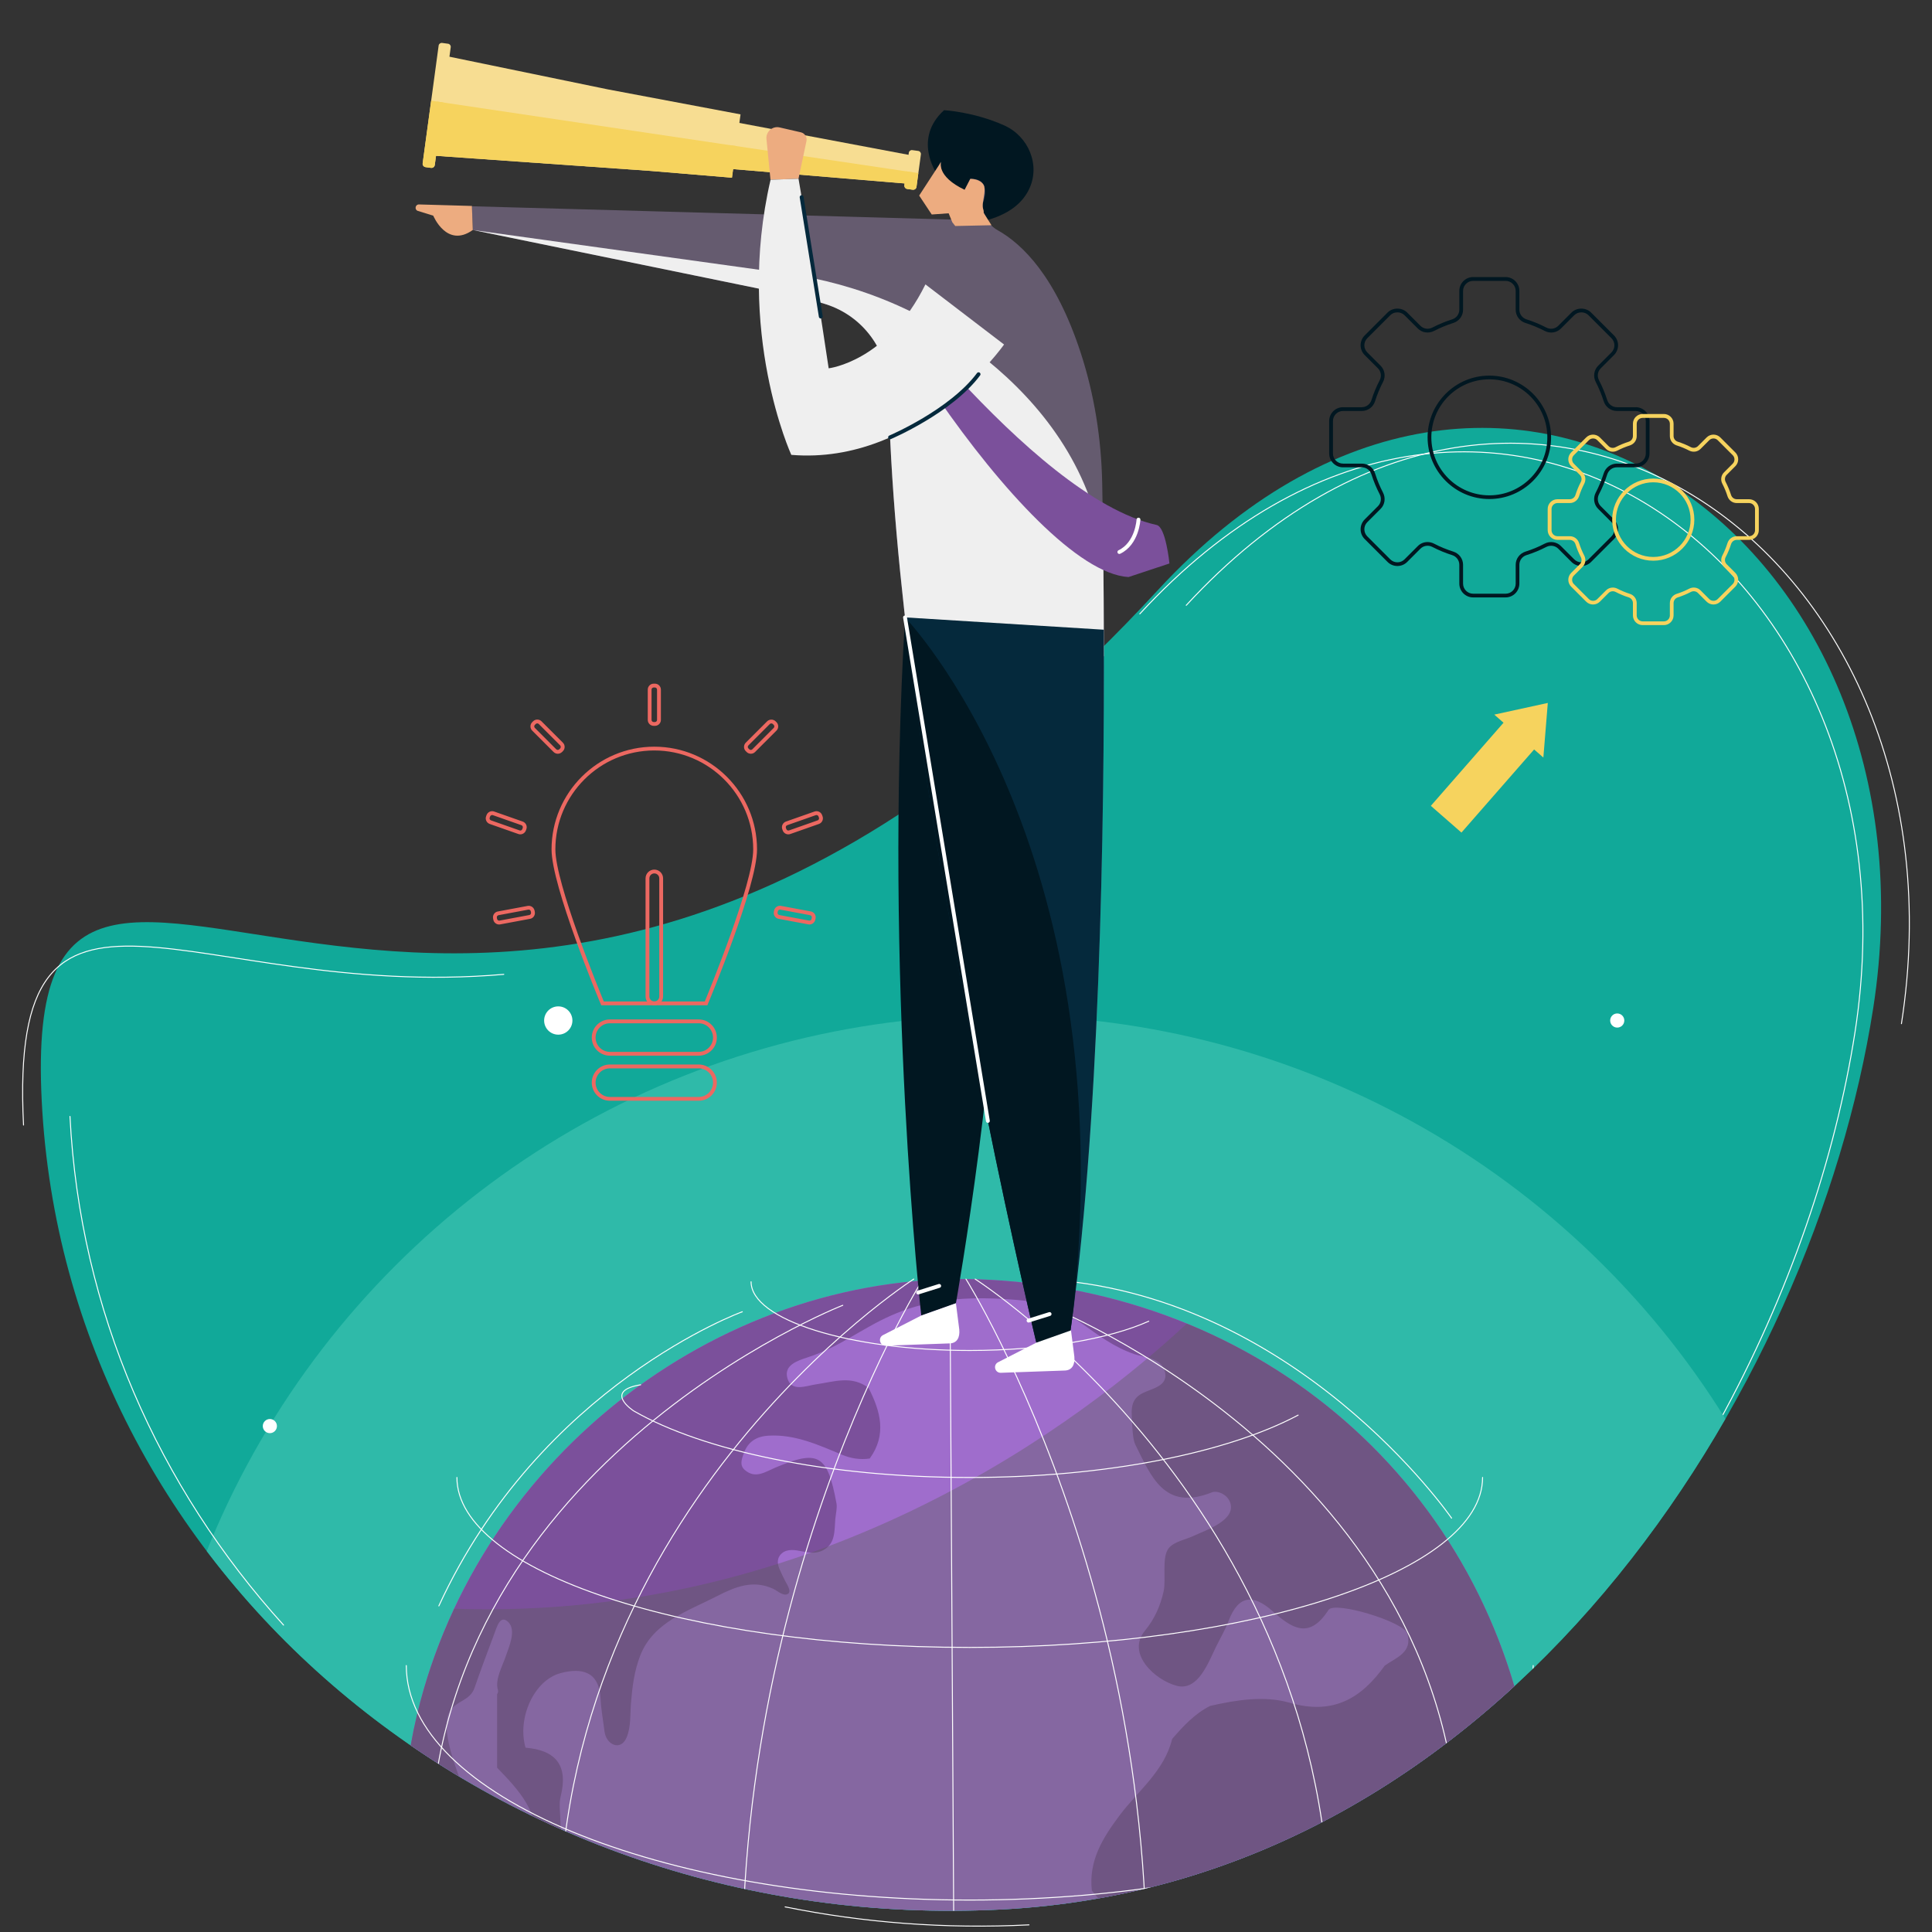 <?xml version="1.0" encoding="UTF-8"?> <!-- Generator: Adobe Illustrator 25.4.1, SVG Export Plug-In . SVG Version: 6.00 Build 0) --> <svg xmlns="http://www.w3.org/2000/svg" xmlns:xlink="http://www.w3.org/1999/xlink" version="1.1" id="Layer_1" x="0px" y="0px" viewBox="0 0 500 500" style="enable-background:new 0 0 500 500;" xml:space="preserve"><rect x="0" y="0" width="500" height="500" fill="#333333" stroke="none"/> <style type="text/css"> .st0{fill:#11A999;} .st1{fill:none;stroke:#FFFFFF;stroke-width:0.25;stroke-linecap:round;stroke-miterlimit:10;} .st2{clip-path:url(#SVGID_00000036239456162759082760000008251925949491979711_);} .st3{fill:#2FBAA9;} .st4{fill-rule:evenodd;clip-rule:evenodd;fill:#9F6DCC;} .st5{fill-rule:evenodd;clip-rule:evenodd;fill:#7B509B;} .st6{fill:none;} .st7{opacity:0.39;fill:#5D5D5D;} .st8{fill-rule:evenodd;clip-rule:evenodd;fill:none;stroke:#FFFFFF;stroke-width:0.25;stroke-linecap:round;stroke-miterlimit:10;} .st9{fill:#FFFFFF;} .st10{fill-rule:evenodd;clip-rule:evenodd;fill:#F7DD92;} .st11{fill-rule:evenodd;clip-rule:evenodd;fill:#F6D35E;} .st12{fill-rule:evenodd;clip-rule:evenodd;fill:#011721;} .st13{opacity:0.37;fill-rule:evenodd;clip-rule:evenodd;fill:#BBA1D6;} .st14{fill-rule:evenodd;clip-rule:evenodd;fill:#EFEFEF;} .st15{fill-rule:evenodd;clip-rule:evenodd;fill:#EDAC80;} .st16{fill-rule:evenodd;clip-rule:evenodd;fill:#05293C;} .st17{fill-rule:evenodd;clip-rule:evenodd;fill:#FFFFFF;} .st18{fill-rule:evenodd;clip-rule:evenodd;fill:none;stroke:#FFFFFF;stroke-linecap:round;stroke-miterlimit:10;} .st19{fill-rule:evenodd;clip-rule:evenodd;fill:none;stroke:#05293C;stroke-linecap:round;stroke-miterlimit:10;} .st20{fill:#011721;} .st21{fill:#F6D35E;} .st22{fill:#EDAC80;} .st23{fill:#EC6861;} </style> <g> <path class="st0" d="M10.8,284.95C16.98,407.13,128.1,500.8,258.99,494.18c130.89-6.63,210.43-134.69,225.79-233.22 c18.85-120.87-96.22-204.6-185.09-108.28C123.18,344,4.61,162.78,10.8,284.95z"></path> <path class="st1" d="M492.09,264.93C510.93,144.05,395.87,60.32,307,156.65"></path> <path class="st1" d="M444.73,368.25c18.38-33.33,30.31-68.8,35.34-101.1c18.85-120.87-96.22-204.6-185.09-108.28"></path> <g> <defs> <path id="SVGID_1_" d="M10.8,284.95C16.98,407.13,128.1,500.8,258.99,494.18c130.89-6.63,210.43-134.69,225.79-233.22 C503.62,140.08,378.16-28.93,289.3,67.39C112.79,258.72,4.61,162.78,10.8,284.95z"></path> </defs> <clipPath id="SVGID_00000062898409295111853510000015445633432110332312_"> <use xlink:href="#SVGID_1_" style="overflow:visible;"></use> </clipPath> <g style="clip-path:url(#SVGID_00000062898409295111853510000015445633432110332312_);"> <ellipse transform="matrix(0.707 -0.707 0.707 0.707 -266.418 324.728)" class="st3" cx="258.77" cy="483.96" rx="221.19" ry="221.19"></ellipse> <path class="st4" d="M105.88,504.96c-2.4-20.5-2.81-40.88,2.05-61.21c16.09-67.35,79.79-115.99,147.77-112.56 c74.03,3.74,131.7,56.66,141.08,128.38c3.54,30.01-3.4,55.89-4.53,59.38c-17.98,55.33-54.7,91.78-111.83,103.11 c-59.31,11.77-108.89-7.91-146.79-55.5C119.19,548.41,111.6,527.08,105.88,504.96z"></path> <g> <path class="st5" d="M105.88,504.96c-2.4-20.5-2.81-40.88,2.05-61.21c16.09-67.35,79.79-115.99,147.77-112.56 c74.03,3.74,131.7,56.66,141.08,128.38c3.54,30.01-3.4,55.89-4.53,59.38c-17.98,55.33-54.7,91.78-111.83,103.11 c-59.31,11.77-108.89-7.91-146.79-55.5C119.19,548.41,111.6,527.08,105.88,504.96z M138.46,480.35 c-0.02-0.63-0.03-1.25-0.05-1.88c1.6-9.26-4.11-15.12-9.76-21c0-6.34,0-12.68,0-19.02c0.25-0.35,0.32-0.72,0.2-1.13 c-0.81-2.69,1.26-6.28,2.08-8.78c0.73-2.22,2.79-6.6,0.61-8.75c-2.09-2.05-2.96,1.29-3.62,3.05c-1.74,4.64-3.49,9.27-5.1,13.95 c-2.36,6.84-14.16-0.46-1.43,29.45c5.89,13.84-12.45,24.97-9.87,39.79c4.2,24.1,16.8,46.73,33.11,64.93 c4.61,5.15,15.82,7.14,21.39,11.23c2.66,1.94,5.41,3.75,8.21,5.47c1.16,0.71,5.27,3.92,6.65,3.08 c2.57-1.55-3.78-9.22-4.78-10.53c-2.21-2.9-4.74-5.78-6.15-9.18c-1.59-3.84-1.26-8.05-1.97-12.07 c-1.42-7.99-7.16-14.44-11.1-21.28c-1.95-3.39-3.83-6.84-5.53-10.37c-1.5-3.12-3.97-7.17-4.42-10.64 c-0.51-3.9-1.02-7.79-1.52-11.69c1.4-2.94,4.65-5.64,1.02-9.18c-4.44-4.31-5.48-10.42-8.28-15.6L138.46,480.35z M156.44,448.05 c-0.34-2.77-0.87-5.54-1-8.32c-0.33-7.12-4.77-8.2-10.33-6.74c-6.9,1.82-11.32,11.65-9.1,19.31c7.99,0.65,11.08,4.73,9.08,12.65 c-0.45,1.78-0.15,3.77-0.08,5.65c0.46,13.45,1.57,13.59,14.75,16.94c16.11,4.1,32.71,8.82,42.82,23.53 c7.85,11.42,17.87,18.33,31.34,20.6c8.72,1.48,12.08,6.02,8.34,14.61c-6.85,14.84-17.85,24.54-33.19,30.94 c-8.36,3.49-13.47,12.11-10.18,22.69c0.8,3.51,3.53,4.79,6.53,6.12c45.14,20.04,109.11,14.02,143.24-21.7 c4.49-2.15,2.73-11.88,1.31-15.83c-3.4-9.46-5.8-19.13-5.13-29.31c2.54-14.1-1.08-18.22-14.9-16.91 c-2.5,0.23-4.99,0.74-7.5,0.95c-14.09,1.2-20.89-2.51-27.44-15.13c-3.49-6.72-7.48-13.07-12.43-18.82 c-0.87-7.72,2.8-13.62,7.21-19.5c4.79-6.37,11.55-11.45,13.57-19.74c2.87-3.32,5.84-6.53,9.83-8.55 c6.82-1.56,14.06-2.7,20.57-0.82c11.23,3.23,18.52-1.07,24.63-9.62c2.95-2.08,7.29-3.42,5.81-8.33 c-0.91-3.01-18.85-8.46-20.38-6.07c-5,7.82-9.59,4.66-14.49,0.3c-4.94-4.39-8.79-4.22-11.35,2.5c-0.88,2.34-2.17,4.52-3.28,6.77 c-1.9,3.84-4.59,11.49-10.1,10.08c-5.6-1.43-13.2-8.34-8.28-14.28c2.47-3,4.01-6.43,4.84-10.21c0.68-3.08-0.57-8.79,1.31-11.13 c1.39-1.74,4.48-2.26,6.41-3.18c3.05-1.46,11.44-4.11,9.39-8.91c-0.81-1.89-3.2-2.94-4.68-2.35 c-12.37,4.9-15.68-4.27-19.76-12.37c-0.81-1.62-0.8-5.62-0.92-7.52c-0.16-2.51,0.31-4.52,2.72-5.76 c2.58-1.33,7.17-1.87,5.71-6.07c-1.09-3.15-5.12-3.16-7.76-4.07c-10.81-3.71-15.79-12.41-27.06-13.69 c-35.81-4.06-40.83,9.11-57.45,14.51c-2.71,0.88-6.23,2.03-5.29,5.4c1.02,3.67,4.87,1.96,7.4,1.6 c4.66-0.67,9.26-2.39,13.61,0.93c3.1,6.04,4.76,12.11,0.3,18.27c-2.53,0.35-4.83,0-7.28-1.02c-6.04-2.53-12.08-5.29-18.9-4.9 c-3.1,0.18-5.32,1.52-6.42,4.58c-0.55,1.53-1.13,3.09,0.27,4.3c2.7,2.35,5.23,0.54,7.79-0.56c11.31-4.81,13.59-3.48,15.94,9.21 c0.22,1.2-0.21,2.88-0.31,4.1c-0.25,3.11,0.05,6.24-3.07,7.98c-1.75,0.98-3.65,0.71-5.53,0.33c-1.72-0.34-3.74-0.74-5.22,0.5 c-1.29,1.08-1.25,2.64-0.62,4.07c0.47,1.07,0.96,2.13,1.51,3.17c0.41,0.78,1.99,3.07,0.26,3.43c-1.08,0.22-2.47-1.05-3.4-1.48 c-5.19-2.39-9.75-0.56-14.52,1.89c-7.57,3.89-16.48,6.73-19.86,15.32c-1.58,4.03-2.08,8.11-2.43,12.39 c-0.23,2.86,0.03,6.17-1.12,8.86C160.65,453.29,156.87,451.59,156.44,448.05z"></path> </g> <path class="st6" d="M318.58,331.02c0,0-82.79,95.61-213.43,84.59l-26.97,40.07l16.03,107.18l112.69,74.12l154.26-16.53 l75.63-51.08c0,0,37.56-187.81,37.56-191.82c0-4.01-102.17-71.62-102.17-71.62L318.58,331.02z"></path> <path class="st6" d="M318.58,331.02c0,0-82.79,95.61-213.43,84.59l-26.97,40.07l16.03,107.18l112.69,74.12l154.26-16.53 l75.63-51.08c0,0,37.56-187.81,37.56-191.82c0-4.01-102.17-71.62-102.17-71.62L318.58,331.02z"></path> <path class="st7" d="M307.15,342.54c-25.82,24.05-93.93,77.1-189.6,73.8c-4.07,8.7-7.34,17.86-9.62,27.4 c-4.86,20.33-4.45,40.71-2.05,61.21c5.72,22.12,13.31,43.45,27.75,61.59c37.89,47.59,87.48,67.27,146.79,55.5 c57.14-11.33,93.86-47.78,111.83-103.11c1.13-3.49,8.08-29.37,4.53-59.38C389.72,405.59,355.3,362.27,307.15,342.54z"></path> <path class="st8" d="M297.3,341.93c-10.24,4.58-27.17,7.57-46.33,7.57c-31.26,0-56.59-7.96-56.59-17.78"></path> <path class="st8" d="M335.96,366.23c-18.32,9.73-49.55,16.14-84.99,16.14c-36.74,0-68.95-6.89-86.96-17.22c0,0-8-5.15,1.79-6.77"></path> <path class="st8" d="M383.69,382.36c0,24.29-59.42,43.99-132.72,43.99s-132.72-19.69-132.72-43.99"></path> <path class="st8" d="M396.79,431.04c0,33.52-65.29,60.69-145.82,60.69s-145.82-27.17-145.82-60.69"></path> <path class="st8" d="M249.99,331.02c0,0,58.69,93.12,44.55,217.31"></path> <path class="st8" d="M252.37,331.02c0,0,95.76,61.22,91.75,176.41"></path> <path class="st8" d="M270.73,337.81c0,0,107.85,42.04,106.84,144.56"></path> <path class="st8" d="M238.86,331.02c0,0-58.69,93.12-44.55,217.31"></path> <path class="st8" d="M236.48,331.02c0,0-95.76,61.22-91.75,176.41"></path> <path class="st8" d="M218.11,337.81c0,0-107.85,42.04-106.84,144.56"></path> <line class="st8" x1="245.84" y1="331.72" x2="247.13" y2="548.33"></line> <path class="st8" d="M375.67,392.9c0,0-40.4-58.66-106.51-61.89"></path> <path class="st8" d="M192.11,339.48c0,0-52.16,18.9-78.54,76.13"></path> </g> </g> <path class="st1" d="M203.19,493.5c20.23,4.09,41.4,5.75,63.11,4.65"></path> <path class="st1" d="M18.11,288.93c2.55,50.41,22.97,95.97,55.27,131.64"></path> <path class="st1" d="M130.38,252.16C49.42,259.18,2.13,212.84,6.09,291.16"></path> <circle class="st9" cx="144.48" cy="264.11" r="3.66"></circle> <path class="st9" d="M71.67,369.07c0,1.01-0.82,1.83-1.83,1.83c-1.01,0-1.83-0.82-1.83-1.83s0.82-1.83,1.83-1.83 C70.85,367.24,71.67,368.06,71.67,369.07z"></path> <path class="st9" d="M420.37,264.11c0,1.01-0.82,1.83-1.83,1.83c-1.01,0-1.83-0.82-1.83-1.83c0-1.01,0.82-1.83,1.83-1.83 C419.55,262.28,420.37,263.1,420.37,264.11z"></path> <g> <g> <polygon class="st10" points="189.72,31.51 236.68,40.36 235.7,47.61 188.07,43.63 "></polygon> <polygon class="st10" points="157.3,23.13 191.65,29.6 189.43,45.99 168.32,44.23 111.17,40.21 114.68,14.34 "></polygon> <path class="st10" d="M113.52,11.79l-4.14,30.56c-0.06,0.43,0.25,0.83,0.68,0.89l1.56,0.21c0.43,0.06,0.83-0.25,0.89-0.68 l4.14-30.56c0.06-0.43-0.25-0.83-0.68-0.89l-1.56-0.21C113.98,11.06,113.57,11.36,113.52,11.79z"></path> <path class="st10" d="M235.2,39.53l-1.15,8.48c-0.06,0.43,0.25,0.83,0.68,0.89l1.56,0.21c0.43,0.06,0.83-0.25,0.89-0.68 l1.15-8.48c0.06-0.43-0.25-0.83-0.68-0.89l-1.56-0.21C235.66,38.79,235.26,39.1,235.2,39.53z"></path> <polygon class="st11" points="235.7,47.61 188.07,43.63 188.9,37.56 236.11,44.58 "></polygon> <path class="st11" d="M237.2,48.27c-0.07,0.52-0.55,0.89-1.08,0.82l-1.24-0.17c-0.52-0.07-0.89-0.55-0.82-1.08l0.47-3.5 l3.13,0.46L237.2,48.27z"></path> <polygon class="st11" points="189.43,45.99 168.32,44.23 111.17,40.21 113.06,26.28 190.54,37.81 "></polygon> <path class="st11" d="M112.53,42.62c-0.07,0.52-0.55,0.89-1.08,0.82l-1.24-0.17c-0.52-0.07-0.89-0.55-0.82-1.08l2.19-16.13 l3.13,0.46L112.53,42.62z"></path> </g> <path class="st12" d="M242.33,44.75c0,0-6.1-8.86,1.99-16.23c0,0,7.55,0.37,15.52,3.91c6.35,2.82,9.5,10.31,6.47,16.57 c-1.65,3.41-5.11,6.61-11.9,8.24l-8.62-7.06L242.33,44.75z"></path> <path class="st13" d="M247.25,55.51L247.25,55.51c-0.03-0.43-0.38-0.78-0.82-0.79l-2.4-0.05l-3.35-5.59l2.73-7.19 c-0.06,6.04,5.94,7.83,5.94,7.83l1.76-3.43c5.89-0.17,3.23,6.34,3.23,6.34l0.01,0.5c0.04,2.68,1.49,5.13,3.83,6.44 c6.45,3.61,15.06,12.03,21.48,31.65c3.58,10.94,5.37,22.39,5.59,33.9c0.7,36.4,1.91,150.7-8.6,222.05l-8.45,0.3 c0,0-36.67-152.36-38.25-246.89c-0.17-10.01-6.65-18.79-16.18-21.84c-2.16-0.69-4.61-1.37-7.38-2l-84.04-17.23l-0.22-6.13 L246,56.81C246.71,56.83,247.29,56.22,247.25,55.51z"></path> <path class="st14" d="M203.19,70.75c19.12,2.66,37.27,10.27,52.25,22.45c13.64,11.09,26.74,27.21,30.08,49.38 c0.09,7.89,0.16,17.1,0.17,27.26l-49.16,8.66c-3.62-27.39-6.18-54.43-6.57-77.91c-0.17-10.01-6.65-18.79-16.18-21.84 c-2.16-0.69-4.61-1.37-7.38-2l-84.04-17.23L203.19,70.75z"></path> <path class="st15" d="M206.65,46.26l2.06-9.74c0.22-1.03-0.43-2.05-1.46-2.28l-5.48-1.26c-1.86-0.43-3.6,1.1-3.41,3l1.04,10.55 L206.65,46.26z"></path> <path class="st15" d="M122.13,53.3l-13.68-0.39c-0.93-0.04-1.25,1.23-0.41,1.64l4.09,1.27c0,0,3.49,8.51,10.23,3.7L122.13,53.3z"></path> <path class="st12" d="M234.22,159.79c-5.59,93.78,4.2,180.68,4.2,180.68l8.97-3.18c0,0,12.15-68.52,10.72-108.34l2.45-43.89 C260.57,185.06,234.31,158.35,234.22,159.79z"></path> <path class="st16" d="M285.67,162.97c0.19,50.79-1.03,129.92-9.02,184.2l-8.45,0.3c0,0-23.96-99.59-33.98-187.69L285.67,162.97z"></path> <path class="st17" d="M247.39,337.28l0.87,6.79c0.2,2.12-0.62,3.53-2.44,3.6l-16.58,0.59c-1.5,0.05-2.09-1.93-0.79-2.7l9.97-5.1 L247.39,337.28z"></path> <line class="st18" x1="237.62" y1="334.5" x2="243.06" y2="332.79"></line> <path class="st12" d="M277.79,338.9c-0.25,1.91-0.5,3.8-0.77,5.66l-1.52,2.66l-7.3,0.26c0,0-23.96-99.59-33.98-187.69 C234.22,159.79,290.72,218.01,277.79,338.9z"></path> <path class="st17" d="M277.17,344.3l0.87,6.79c0.2,2.12-0.62,3.53-2.44,3.6l-16.58,0.59c-1.5,0.05-2.09-1.93-0.79-2.7l9.97-5.1 L277.17,344.3z"></path> <line class="st18" x1="266.19" y1="341.77" x2="271.63" y2="340.07"></line> <line class="st18" x1="255.66" y1="290.09" x2="234.22" y2="159.79"></line> <path class="st5" d="M292.06,149.34l10.59-3.51c0,0-0.93-9.43-3.3-9.96c-16.56-3.68-36.09-21.56-51.34-38 c-16.47-17.75-13.23-6.33-5.34,5.09C259.12,126.79,279.18,148.6,292.06,149.34z"></path> <path class="st14" d="M259.85,89.16c0,0-21.94,31.3-55.06,28.56c0,0-14.53-31.7-5.37-71.2l7.24-0.26c0,0,3.43,19.91,7.8,49.06 c0,0,15.19-1.73,25.04-21.72L259.85,89.16z"></path> <path class="st19" d="M230.35,113.18c0,0,15.72-6.68,22.9-16.33"></path> <line class="st19" x1="207.46" y1="51.02" x2="212.42" y2="81.92"></line> <path class="st18" d="M294.64,134.48c0,0-0.32,6.17-4.95,8.38"></path> </g> </g> <g> <path class="st20" d="M389.64,154.61h-8.4c-1.97,0-3.57-1.6-3.57-3.58v-4.87c0-1.14-0.75-2.15-1.86-2.5 c-1.75-0.55-3.47-1.26-5.11-2.11c-1.04-0.54-2.28-0.36-3.09,0.45l-3.44,3.44c-1.39,1.39-3.66,1.39-5.06,0l-5.94-5.94 c-1.39-1.39-1.39-3.66,0-5.06l3.44-3.44c0.81-0.81,0.99-2.05,0.45-3.09c-0.85-1.63-1.56-3.35-2.12-5.11 c-0.35-1.11-1.35-1.86-2.5-1.86h-4.87c-1.97,0-3.58-1.6-3.58-3.58v-8.4c0-1.97,1.6-3.58,3.58-3.58h4.87c1.14,0,2.15-0.75,2.5-1.86 c0.55-1.76,1.27-3.48,2.12-5.11c0.54-1.04,0.36-2.28-0.45-3.09l-3.44-3.44c-1.39-1.39-1.39-3.66,0-5.06l5.94-5.94 c1.35-1.35,3.71-1.35,5.06,0l3.44,3.44c0.81,0.81,2.04,0.99,3.09,0.45c1.63-0.85,3.35-1.56,5.11-2.12c1.12-0.35,1.86-1.35,1.86-2.5 v-4.87c0-1.97,1.6-3.58,3.57-3.58h8.4c1.97,0,3.57,1.6,3.57,3.58v4.87c0,1.14,0.75,2.15,1.86,2.5c1.76,0.56,3.48,1.27,5.11,2.12 c1.04,0.54,2.28,0.36,3.09-0.45l3.44-3.44c1.35-1.35,3.71-1.35,5.06,0l5.94,5.94c1.39,1.39,1.39,3.66,0,5.06l-3.44,3.44 c-0.81,0.81-0.99,2.05-0.45,3.09c0.85,1.63,1.56,3.35,2.12,5.11c0.35,1.11,1.36,1.86,2.5,1.86h4.87c1.97,0,3.58,1.6,3.58,3.58v8.4 c0,1.97-1.6,3.58-3.58,3.58h-4.87c-1.14,0-2.15,0.75-2.5,1.86c-0.55,1.76-1.27,3.48-2.12,5.11c-0.54,1.04-0.36,2.28,0.45,3.09 l3.44,3.44c1.39,1.39,1.39,3.66,0,5.06l-5.94,5.94c-1.39,1.39-3.66,1.39-5.06,0l-3.44-3.44c-0.81-0.81-2.05-0.98-3.09-0.45 c-1.64,0.85-3.36,1.56-5.11,2.11c-1.12,0.35-1.86,1.36-1.86,2.5v4.87C393.21,153.01,391.61,154.61,389.64,154.61z M369.44,140.28 c0.57,0,1.16,0.14,1.7,0.42c1.59,0.83,3.26,1.51,4.96,2.05c1.52,0.48,2.54,1.85,2.54,3.42v4.87c0,1.44,1.17,2.61,2.61,2.61h8.4 c1.44,0,2.61-1.17,2.61-2.61v-4.87c0-1.57,1.02-2.94,2.54-3.42c1.7-0.53,3.37-1.22,4.96-2.05c1.41-0.74,3.1-0.49,4.21,0.62 l3.44,3.44c1.02,1.02,2.67,1.02,3.69,0l5.94-5.94c1.02-1.02,1.02-2.67,0-3.69l-3.44-3.44c-1.11-1.1-1.36-2.8-0.62-4.21 c0.82-1.58,1.51-3.25,2.05-4.96c0.48-1.52,1.85-2.54,3.42-2.54h4.87c1.44,0,2.61-1.17,2.61-2.61v-8.4c0-1.44-1.17-2.61-2.61-2.61 h-4.87c-1.57,0-2.94-1.02-3.42-2.54c-0.54-1.7-1.23-3.37-2.05-4.96c-0.73-1.41-0.48-3.11,0.62-4.21l3.44-3.44 c1.02-1.02,1.02-2.67,0-3.69l-5.94-5.94c-0.99-0.99-2.7-0.99-3.69,0l-3.44,3.44c-1.11,1.11-2.8,1.36-4.21,0.62 c-1.58-0.82-3.25-1.51-4.96-2.05c-1.52-0.48-2.54-1.85-2.54-3.42v-4.87c0-1.44-1.17-2.61-2.61-2.61h-8.4 c-1.44,0-2.61,1.17-2.61,2.61v4.87c0,1.57-1.02,2.94-2.54,3.42c-1.71,0.54-3.38,1.23-4.96,2.05c-1.41,0.73-3.1,0.49-4.21-0.62 l-3.44-3.44c-0.99-0.99-2.71-0.99-3.69,0l-5.94,5.94c-1.02,1.02-1.02,2.67,0,3.69l3.44,3.44c1.11,1.11,1.36,2.8,0.62,4.21 c-0.82,1.58-1.51,3.25-2.05,4.96c-0.48,1.52-1.85,2.54-3.42,2.54h-4.87c-1.44,0-2.61,1.17-2.61,2.61v8.4 c0,1.44,1.17,2.61,2.61,2.61h4.87c1.57,0,2.94,1.02,3.42,2.54c0.54,1.71,1.23,3.37,2.05,4.96c0.73,1.41,0.49,3.11-0.62,4.21 l-3.44,3.44c-1.02,1.02-1.02,2.67,0,3.69l5.94,5.94c1.02,1.02,2.67,1.02,3.69,0l3.44-3.44 C367.6,140.64,368.51,140.28,369.44,140.28z M385.44,129.15c-8.81,0-15.98-7.17-15.98-15.97s7.17-15.97,15.98-15.97 c8.81,0,15.98,7.17,15.98,15.97S394.25,129.15,385.44,129.15z M385.44,98.17c-8.28,0-15.01,6.73-15.01,15.01 s6.73,15.01,15.01,15.01s15.01-6.73,15.01-15.01S393.71,98.17,385.44,98.17z"></path> </g> <g> <path class="st21" d="M430.61,161.78h-5.5c-1.38,0-2.51-1.12-2.51-2.51v-3.19c0-0.67-0.44-1.27-1.1-1.48 c-1.17-0.37-2.3-0.84-3.37-1.4c-0.62-0.32-1.35-0.21-1.83,0.26l-2.25,2.25c-0.98,0.98-2.57,0.98-3.55,0l-3.89-3.89 c-0.98-0.98-0.98-2.57,0-3.55l2.25-2.25c0.48-0.48,0.58-1.21,0.26-1.83c-0.56-1.07-1.03-2.21-1.4-3.37c-0.21-0.66-0.8-1.1-1.48-1.1 h-3.19c-1.38,0-2.51-1.13-2.51-2.51v-5.5c0-1.38,1.12-2.51,2.51-2.51h3.19c0.68,0,1.27-0.44,1.48-1.1c0.37-1.16,0.84-2.3,1.4-3.37 c0.32-0.61,0.21-1.35-0.26-1.83l-2.25-2.25c-0.98-0.98-0.98-2.57,0-3.55l3.89-3.89c0.98-0.98,2.57-0.98,3.55,0l2.25,2.25 c0.48,0.48,1.21,0.59,1.83,0.26c1.08-0.56,2.21-1.03,3.37-1.4c0.66-0.21,1.1-0.8,1.1-1.48v-3.19c0-1.38,1.12-2.51,2.51-2.51h5.5 c1.38,0,2.51,1.12,2.51,2.51v3.19c0,0.68,0.44,1.27,1.1,1.48c1.16,0.37,2.29,0.83,3.37,1.4c0.61,0.32,1.35,0.21,1.83-0.26 l2.25-2.25c0.98-0.98,2.57-0.98,3.55,0l3.89,3.89c0.98,0.98,0.98,2.57,0,3.55l-2.25,2.25c-0.48,0.48-0.58,1.21-0.26,1.83 c0.56,1.08,1.03,2.21,1.4,3.37c0.21,0.66,0.8,1.1,1.48,1.1h3.19c1.38,0,2.51,1.12,2.51,2.51v5.5c0,1.38-1.12,2.51-2.51,2.51h-3.19 c-0.68,0-1.27,0.44-1.48,1.1c-0.37,1.16-0.83,2.3-1.4,3.37c-0.32,0.61-0.21,1.35,0.26,1.83l2.25,2.25c0.98,0.98,0.98,2.57,0,3.55 l-3.89,3.89c-0.98,0.98-2.57,0.98-3.55,0l-2.25-2.25c-0.48-0.48-1.21-0.58-1.83-0.26c-1.07,0.56-2.21,1.03-3.37,1.4 c-0.66,0.21-1.1,0.8-1.1,1.48v3.19C433.12,160.65,431.99,161.78,430.61,161.78z M417.39,152.06c0.4,0,0.81,0.1,1.19,0.29 c1.02,0.53,2.11,0.98,3.22,1.33c1.06,0.34,1.78,1.3,1.78,2.4v3.19c0,0.85,0.69,1.54,1.54,1.54h5.5c0.85,0,1.54-0.69,1.54-1.54 v-3.19c0-1.1,0.71-2.06,1.78-2.4c1.11-0.35,2.19-0.8,3.22-1.33c0.99-0.51,2.18-0.34,2.95,0.44l2.25,2.25c0.6,0.6,1.58,0.6,2.18,0 l3.89-3.89c0.6-0.6,0.6-1.58,0-2.18l-2.25-2.25c-0.78-0.78-0.95-1.96-0.44-2.95c0.54-1.03,0.98-2.11,1.33-3.22 c0.34-1.06,1.3-1.78,2.4-1.78h3.19c0.85,0,1.54-0.69,1.54-1.54v-5.5c0-0.85-0.69-1.54-1.54-1.54h-3.19c-1.1,0-2.06-0.71-2.4-1.78 c-0.35-1.11-0.8-2.19-1.33-3.22c-0.52-0.99-0.34-2.18,0.44-2.95l2.25-2.25c0.6-0.6,0.6-1.58,0-2.18l-3.89-3.89 c-0.6-0.6-1.58-0.6-2.18,0l-2.25,2.25c-0.78,0.78-1.96,0.95-2.95,0.44c-1.03-0.53-2.11-0.98-3.22-1.33 c-1.06-0.34-1.78-1.3-1.78-2.4v-3.19c0-0.85-0.69-1.54-1.54-1.54h-5.5c-0.85,0-1.54,0.69-1.54,1.54v3.19c0,1.1-0.71,2.06-1.78,2.4 c-1.11,0.35-2.19,0.8-3.22,1.33c-0.99,0.52-2.18,0.34-2.95-0.44l-2.25-2.25c-0.6-0.6-1.58-0.6-2.18,0l-3.89,3.89 c-0.6,0.6-0.6,1.58,0,2.18l2.25,2.25c0.78,0.78,0.95,1.96,0.44,2.95c-0.53,1.03-0.98,2.11-1.33,3.22c-0.34,1.06-1.3,1.78-2.4,1.78 h-3.19c-0.85,0-1.54,0.69-1.54,1.54v5.5c0,0.85,0.69,1.54,1.54,1.54h3.19c1.1,0,2.06,0.71,2.4,1.78c0.35,1.11,0.8,2.19,1.33,3.22 c0.51,0.99,0.34,2.18-0.44,2.95l-2.25,2.25c-0.6,0.6-0.6,1.58,0,2.18l3.89,3.89c0.6,0.6,1.58,0.6,2.18,0l2.25-2.25 C416.1,152.31,416.74,152.06,417.39,152.06z M427.86,145.11c-5.86,0-10.63-4.77-10.63-10.63c0-5.86,4.77-10.63,10.63-10.63 s10.63,4.77,10.63,10.63C438.49,140.34,433.72,145.11,427.86,145.11z M427.86,124.82c-5.33,0-9.66,4.33-9.66,9.66 c0,5.33,4.33,9.66,9.66,9.66s9.66-4.33,9.66-9.66C437.52,129.15,433.19,124.82,427.86,124.82z"></path> </g> <g> <path class="st22" d="M246.46,57.53l-0.95-2.33l-4.38,0.31l-3.25-4.9l5.67-8.72c0,0-1.32,3.7,6.1,7.23l1.46-2.83 c0,0,2.48-0.08,3.45,1.56c0.61,1.04-0.07,3.52-0.21,4.78c-0.17,1.42,0.27,1.45,0.23,2.46l2.01,3.2l-9.37,0.2L246.46,57.53z"></path> </g> <g> <g> <path class="st23" d="M183.07,260.16H155.6l-0.13-0.3c-0.52-1.24-12.73-30.53-12.73-40.03c0-14.66,11.93-26.59,26.59-26.59 c14.66,0,26.59,11.93,26.59,26.59c0,9.5-12.21,38.79-12.73,40.03L183.07,260.16z M156.26,259.17h26.14 c1.32-3.19,12.53-30.55,12.53-39.35c0-14.12-11.48-25.6-25.6-25.6c-14.12,0-25.6,11.48-25.6,25.6 C143.73,228.62,154.94,255.98,156.26,259.17z"></path> </g> <g> <path class="st23" d="M180.83,273.21h-22.99c-2.59,0-4.69-2.1-4.69-4.69c0-2.58,2.1-4.69,4.69-4.69h22.99 c2.58,0,4.69,2.1,4.69,4.69C185.52,271.1,183.42,273.21,180.83,273.21z M157.84,264.82c-2.04,0-3.7,1.66-3.7,3.7 c0,2.04,1.66,3.7,3.7,3.7h22.99c2.04,0,3.7-1.66,3.7-3.7c0-2.04-1.66-3.7-3.7-3.7H157.84z"></path> </g> <g> <path class="st23" d="M169.5,187.85h-0.32c-0.85,0-1.54-0.69-1.54-1.54v-7.84c0-0.85,0.69-1.54,1.54-1.54h0.32 c0.85,0,1.54,0.69,1.54,1.54v7.84C171.04,187.16,170.35,187.85,169.5,187.85z M169.17,177.92c-0.31,0-0.55,0.25-0.55,0.55v7.84 c0,0.31,0.25,0.55,0.55,0.55h0.32c0.31,0,0.55-0.25,0.55-0.55v-7.84c0-0.3-0.25-0.55-0.55-0.55H169.17z"></path> </g> <g> <g> <path class="st23" d="M194.32,195.07c-0.41,0-0.8-0.16-1.09-0.45l-0.23-0.23c-0.29-0.29-0.45-0.68-0.45-1.09s0.16-0.8,0.45-1.09 l5.54-5.54c0.58-0.58,1.6-0.58,2.18,0l0.23,0.23c0.29,0.29,0.45,0.68,0.45,1.09c0,0.41-0.16,0.8-0.45,1.09l-5.54,5.54 C195.12,194.91,194.73,195.07,194.32,195.07L194.32,195.07z M193.69,192.91c-0.22,0.22-0.22,0.57,0,0.78l0.23,0.23 c0.1,0.1,0.24,0.16,0.39,0.16l0,0c0.15,0,0.29-0.06,0.39-0.16l5.54-5.54c0.1-0.1,0.16-0.24,0.16-0.39c0-0.15-0.06-0.29-0.16-0.39 l-0.23-0.23c-0.21-0.2-0.57-0.21-0.78,0L193.69,192.91z"></path> </g> <g> <path class="st23" d="M204.02,215.93c-0.64,0-1.24-0.4-1.46-1.03l-0.11-0.31c-0.14-0.39-0.11-0.81,0.07-1.18 c0.18-0.37,0.49-0.65,0.88-0.79l7.4-2.6c0.39-0.14,0.81-0.11,1.18,0.06c0.37,0.18,0.65,0.49,0.79,0.88l0.11,0.31 c0.14,0.39,0.11,0.81-0.06,1.18c-0.18,0.37-0.49,0.65-0.88,0.79l-7.4,2.6C204.36,215.9,204.19,215.93,204.02,215.93z M211.31,210.93c-0.06,0-0.12,0.01-0.18,0.03l-7.4,2.6c-0.14,0.05-0.25,0.15-0.32,0.28c-0.06,0.13-0.07,0.28-0.02,0.42l0.11,0.31 c0.1,0.29,0.42,0.44,0.71,0.34l7.4-2.6c0.14-0.05,0.25-0.15,0.31-0.28c0.06-0.13,0.07-0.28,0.02-0.42l-0.11-0.31 c-0.05-0.14-0.15-0.25-0.28-0.32C211.47,210.95,211.39,210.93,211.31,210.93z"></path> </g> <g> <path class="st23" d="M209.49,239.26c-0.09,0-0.19-0.01-0.28-0.03l-7.71-1.44c-0.84-0.16-1.39-0.96-1.23-1.8l0.06-0.32 c0.16-0.83,0.96-1.39,1.8-1.23l7.71,1.44c0.41,0.08,0.76,0.3,0.99,0.64c0.23,0.34,0.32,0.75,0.24,1.15L211,238 C210.86,238.74,210.21,239.26,209.49,239.26z M201.84,235.4c-0.26,0-0.49,0.19-0.54,0.45l-0.06,0.32c-0.03,0.14,0,0.29,0.09,0.41 c0.08,0.12,0.21,0.2,0.35,0.23l7.71,1.44c0.3,0.05,0.59-0.14,0.64-0.44l0.06-0.32c0.03-0.15,0-0.29-0.09-0.41 s-0.21-0.2-0.35-0.23l-7.7-1.44C201.91,235.41,201.87,235.4,201.84,235.4z"></path> </g> <g> <path class="st23" d="M144.36,195.07c-0.41,0-0.8-0.16-1.09-0.45l-5.54-5.54c-0.29-0.29-0.45-0.68-0.45-1.09 c0-0.41,0.16-0.8,0.45-1.09l0.23-0.23c0.6-0.6,1.58-0.6,2.18,0l5.54,5.54c0.6,0.6,0.6,1.58,0,2.18l-0.23,0.23 C145.15,194.91,144.77,195.07,144.36,195.07z M139.04,187.21c-0.14,0-0.28,0.05-0.39,0.16l-0.23,0.23 c-0.11,0.11-0.16,0.24-0.16,0.39c0,0.15,0.06,0.29,0.16,0.39l5.54,5.54c0.21,0.21,0.57,0.21,0.78,0l0.23-0.23 c0.21-0.21,0.21-0.57,0-0.78l-5.54-5.54C139.32,187.26,139.18,187.21,139.04,187.21z"></path> </g> <g> <path class="st23" d="M134.65,215.93c-0.17,0-0.34-0.03-0.51-0.09l-7.4-2.6c-0.39-0.14-0.7-0.42-0.88-0.79 c-0.18-0.37-0.2-0.79-0.06-1.18l0.11-0.31c0.14-0.39,0.42-0.7,0.79-0.88c0.37-0.18,0.79-0.2,1.18-0.06l7.4,2.6 c0.39,0.14,0.7,0.42,0.88,0.79c0.18,0.37,0.2,0.79,0.06,1.18l-0.11,0.31C135.88,215.53,135.29,215.93,134.65,215.93z M127.36,210.93c-0.08,0-0.16,0.02-0.24,0.06c-0.13,0.06-0.23,0.18-0.28,0.31l-0.11,0.31c-0.1,0.29,0.05,0.6,0.34,0.7l7.4,2.6 c0.29,0.11,0.6-0.05,0.7-0.34l0.11-0.31c0.05-0.14,0.04-0.29-0.02-0.42c-0.06-0.13-0.18-0.23-0.31-0.28h0l-7.4-2.6 C127.48,210.94,127.42,210.93,127.36,210.93z"></path> </g> <g> <path class="st23" d="M129.18,239.26c-0.73,0-1.38-0.52-1.51-1.26l-0.06-0.32c-0.08-0.4,0.01-0.81,0.24-1.15 c0.23-0.34,0.58-0.57,0.99-0.64l7.71-1.44c0.84-0.16,1.64,0.4,1.8,1.23l0.06,0.32c0.08,0.4-0.01,0.81-0.24,1.15 c-0.23,0.34-0.58,0.57-0.99,0.64l-7.71,1.44C129.37,239.25,129.28,239.26,129.18,239.26z M136.73,235.41l-7.71,1.44 c-0.15,0.03-0.27,0.11-0.35,0.23c-0.08,0.12-0.11,0.27-0.09,0.41l0.06,0.32c0.06,0.3,0.34,0.5,0.65,0.44l7.7-1.44 c0.14-0.03,0.27-0.11,0.35-0.23c0.08-0.12,0.11-0.27,0.09-0.41l-0.06-0.32C137.31,235.55,137.02,235.36,136.73,235.41 L136.73,235.41z"></path> </g> </g> <g> <path class="st23" d="M180.83,284.87h-22.99c-2.59,0-4.69-2.1-4.69-4.69c0-2.59,2.1-4.69,4.69-4.69h22.99 c2.58,0,4.69,2.1,4.69,4.69C185.52,282.77,183.42,284.87,180.83,284.87z M157.84,276.49c-2.04,0-3.7,1.66-3.7,3.7 c0,2.04,1.66,3.7,3.7,3.7h22.99c2.04,0,3.7-1.66,3.7-3.7c0-2.04-1.66-3.7-3.7-3.7H157.84z"></path> </g> <g> <path class="st23" d="M169.34,260.16c-1.25,0-2.27-1.02-2.27-2.27v-30.57c0-1.25,1.02-2.27,2.27-2.27c1.25,0,2.27,1.02,2.27,2.27 v30.57C171.6,259.14,170.59,260.16,169.34,260.16z M169.34,226.04c-0.71,0-1.28,0.57-1.28,1.28v30.57c0,0.71,0.57,1.28,1.28,1.28 s1.28-0.57,1.28-1.28v-30.57C170.62,226.62,170.04,226.04,169.34,226.04z"></path> </g> </g> <g> <g> <polygon class="st21" points="400.57,181.92 386.72,184.94 389.11,187.04 370.3,208.55 378.22,215.47 397.03,193.96 399.42,196.05 "></polygon> </g> </g> <g> </g> <g> </g> <g> </g> <g> </g> <g> </g> <g> </g> </svg> 